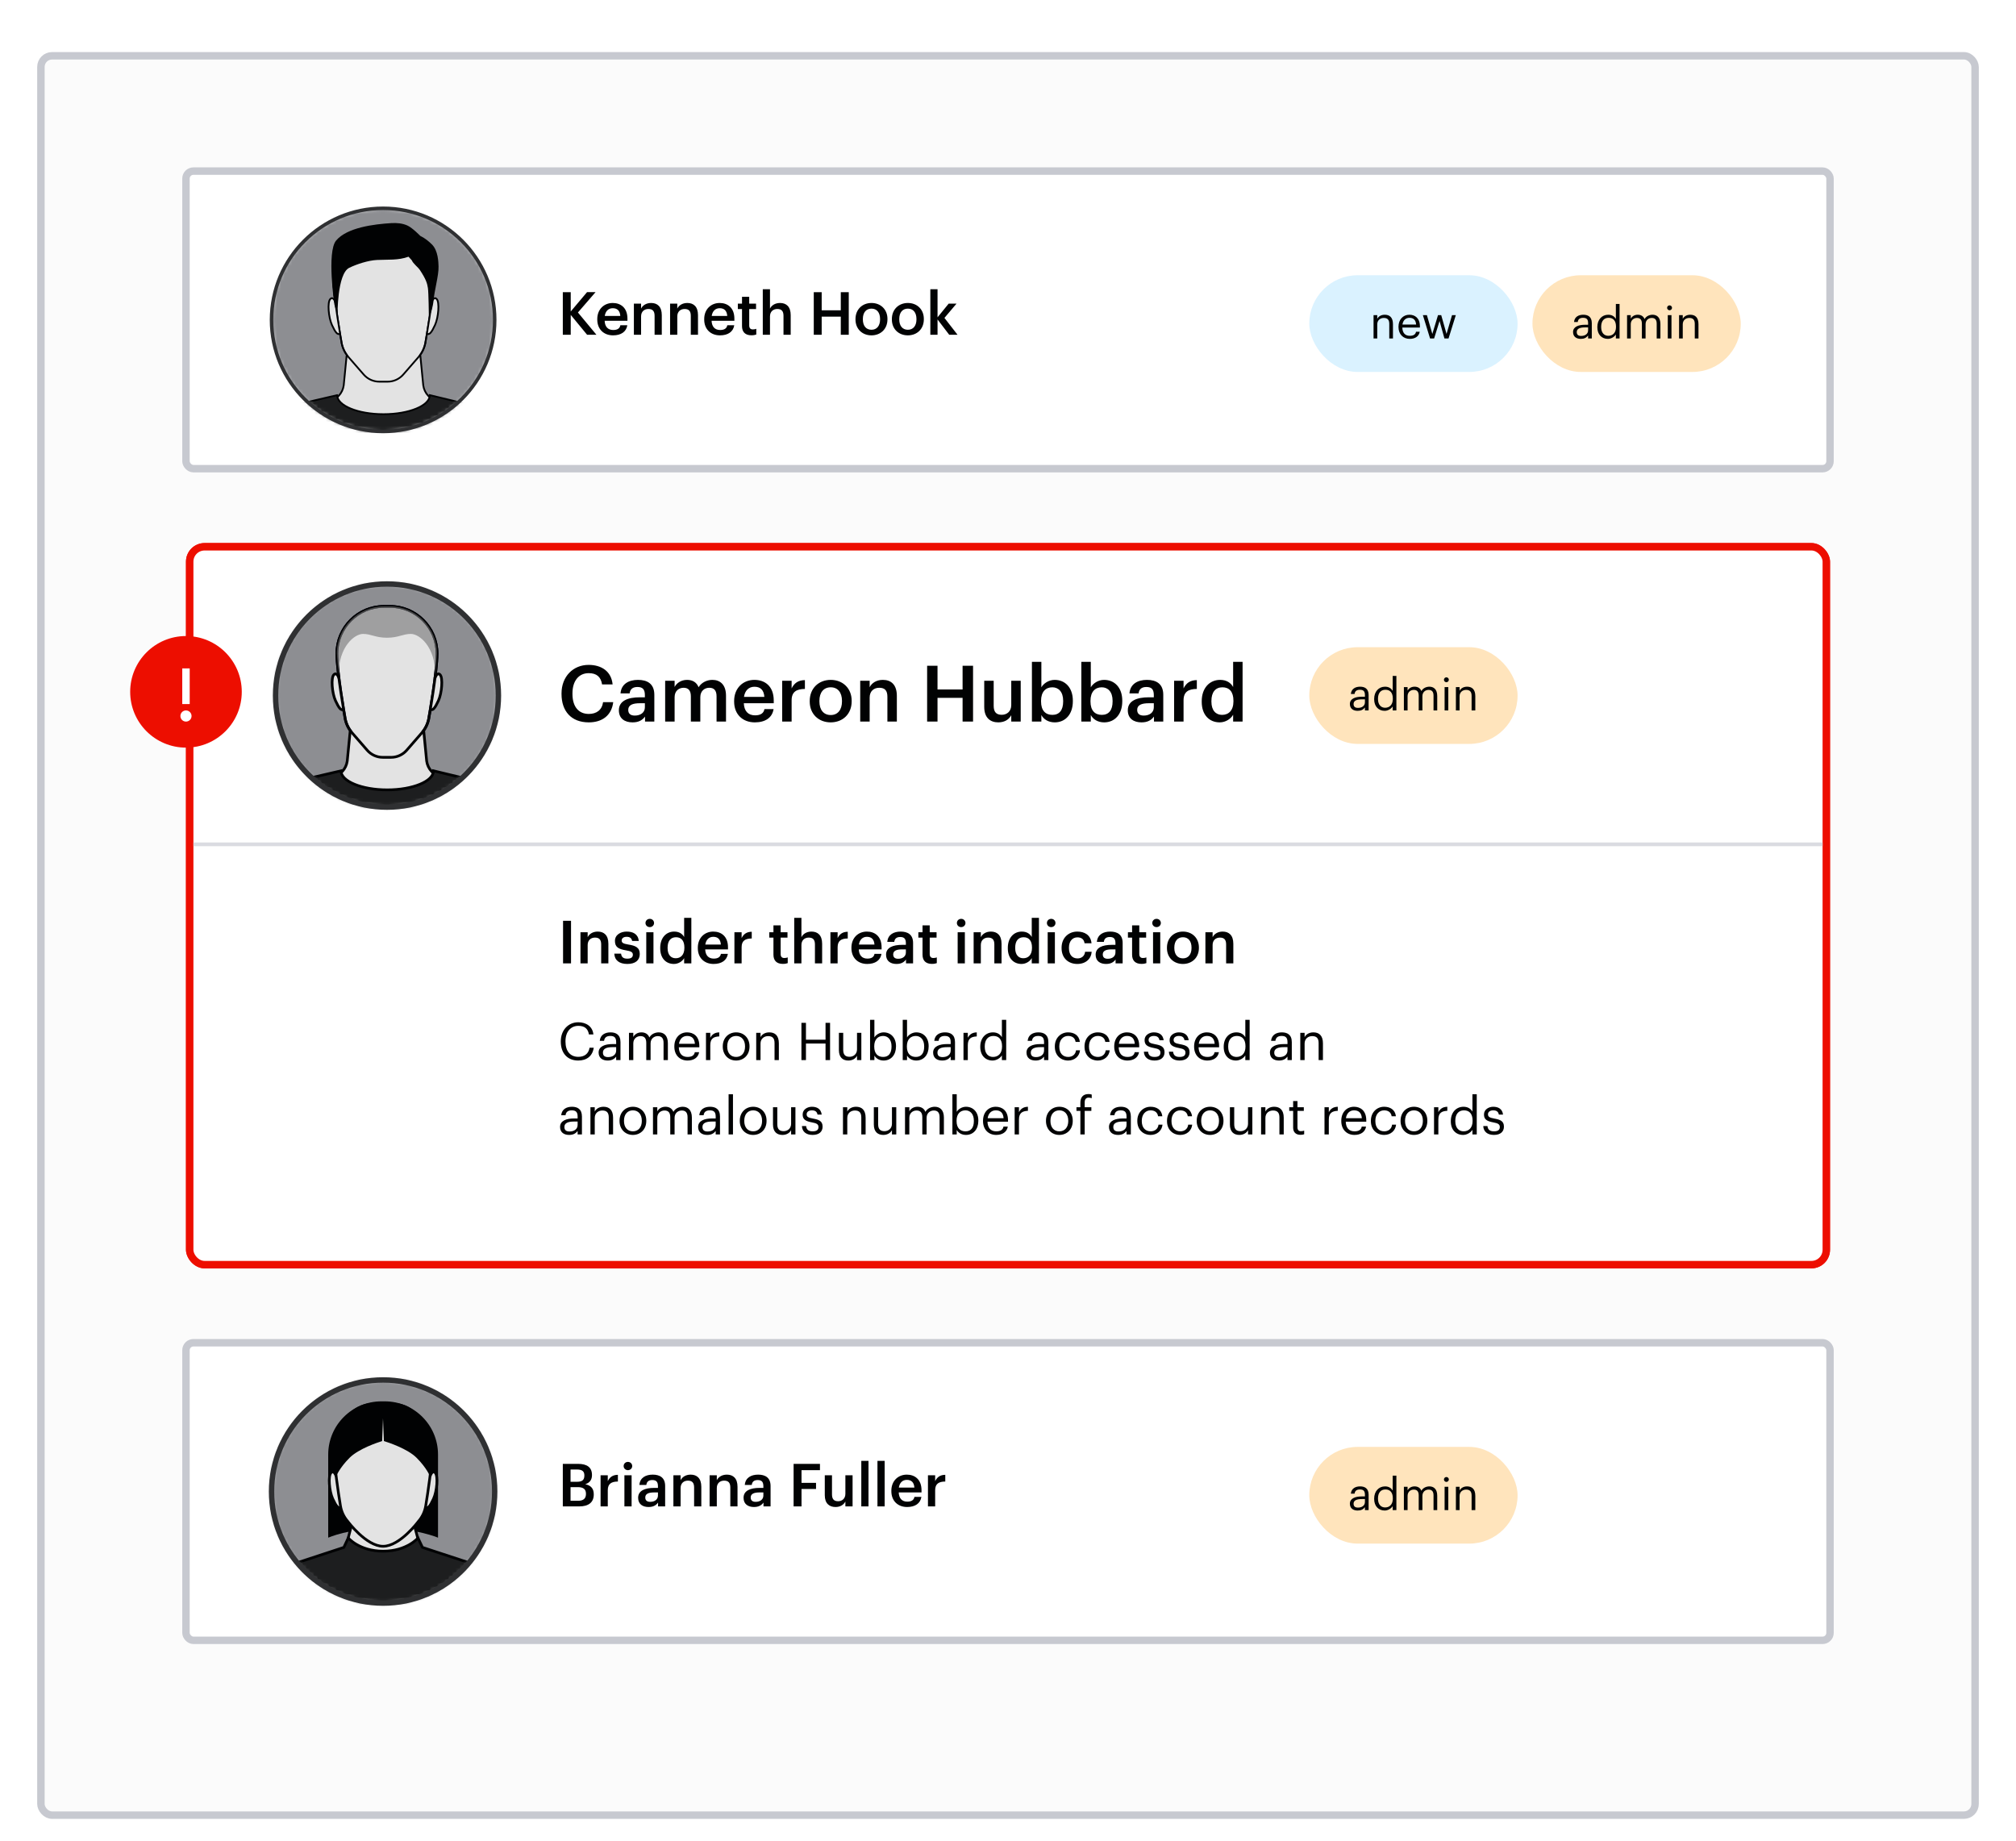 <svg width="542" height="495" viewBox="0 0 542 495" fill="none" xmlns="http://www.w3.org/2000/svg">
<g filter="url(#filter0_dd_6136_1875)">
<rect x="10" y="6" width="522" height="475" rx="4" fill="#FBFBFB"/>
<rect x="11" y="7" width="520" height="473" rx="3" stroke="#C7C9D0" stroke-width="2"/>
</g>
<rect x="50" y="46" width="442" height="80" rx="2" fill="white"/>
<rect x="50" y="46" width="442" height="80" rx="2" stroke="#C7C9D0" stroke-width="2"/>
<rect x="352" y="74" width="56" height="26" rx="13" fill="#DAF2FF"/>
<path d="M369.278 91V84.724H370.274V85.72C370.562 85.132 371.258 84.616 372.29 84.616C373.586 84.616 374.498 85.324 374.498 87.148V91H373.502V87.076C373.502 85.972 373.034 85.48 372.026 85.48C371.102 85.48 370.274 86.068 370.274 87.196V91H369.278ZM379.018 91.108C377.242 91.108 375.982 89.86 375.982 87.928V87.832C375.982 85.936 377.194 84.616 378.922 84.616C380.374 84.616 381.742 85.492 381.742 87.736V88.06H377.014C377.062 89.488 377.746 90.28 379.03 90.28C380.002 90.28 380.566 89.92 380.698 89.188H381.694C381.478 90.448 380.434 91.108 379.018 91.108ZM377.05 87.256H380.722C380.626 85.96 379.954 85.444 378.922 85.444C377.902 85.444 377.218 86.14 377.05 87.256ZM384.471 91L382.539 84.724H383.619L385.083 89.776L386.607 84.724H387.471L388.899 89.776L390.375 84.724H391.395L389.439 91H388.335L387.027 86.296L385.563 91H384.471Z" fill="#010203"/>
<rect x="412" y="74" width="56" height="26" rx="13" fill="#FFBD59" fill-opacity="0.4"/>
<path d="M425.098 90.316C426.154 90.316 426.958 89.776 426.958 88.804V88.024H426.094C424.834 88.024 423.91 88.336 423.91 89.26C423.91 89.908 424.222 90.316 425.098 90.316ZM425.002 91.108C423.838 91.108 422.914 90.544 422.914 89.26C422.914 87.808 424.45 87.316 426.058 87.316H426.958V86.86C426.958 85.864 426.574 85.444 425.614 85.444C424.75 85.444 424.27 85.804 424.174 86.572H423.178C423.31 85.144 424.45 84.616 425.662 84.616C426.862 84.616 427.954 85.108 427.954 86.86V91H426.958V90.208C426.49 90.796 425.926 91.108 425.002 91.108ZM432.383 90.28C433.547 90.28 434.459 89.512 434.459 87.904V87.808C434.459 86.2 433.691 85.444 432.467 85.444C431.219 85.444 430.475 86.32 430.475 87.844V87.94C430.475 89.524 431.327 90.28 432.383 90.28ZM432.275 91.108C430.631 91.108 429.443 89.944 429.443 87.988V87.892C429.443 85.972 430.643 84.616 432.371 84.616C433.415 84.616 434.063 85.12 434.423 85.732V81.724H435.419V91H434.423V89.92C434.063 90.532 433.187 91.108 432.275 91.108ZM437.434 91V84.724H438.43V85.684C438.718 85.096 439.402 84.616 440.302 84.616C441.106 84.616 441.814 84.952 442.138 85.792C442.57 84.976 443.506 84.616 444.286 84.616C445.414 84.616 446.398 85.288 446.398 87.112V91H445.402V87.04C445.402 85.936 444.934 85.48 444.07 85.48C443.254 85.48 442.414 86.032 442.414 87.16V91H441.418V87.04C441.418 85.936 440.95 85.48 440.086 85.48C439.27 85.48 438.43 86.032 438.43 87.16V91H437.434ZM448.86 83.416C448.5 83.416 448.2 83.116 448.2 82.756C448.2 82.396 448.5 82.096 448.86 82.096C449.22 82.096 449.52 82.396 449.52 82.756C449.52 83.116 449.22 83.416 448.86 83.416ZM448.38 91V84.724H449.376V91H448.38ZM451.414 91V84.724H452.41V85.72C452.698 85.132 453.394 84.616 454.426 84.616C455.722 84.616 456.634 85.324 456.634 87.148V91H455.638V87.076C455.638 85.972 455.17 85.48 454.162 85.48C453.238 85.48 452.41 86.068 452.41 87.196V91H451.414Z" fill="#010203"/>
<path d="M151.312 90V78.56H153.44V83.744L157.824 78.544H160.112L155.376 84.016L160.352 90H157.84L153.44 84.656V90H151.312ZM164.816 90.16C162.352 90.16 160.576 88.544 160.576 85.904V85.776C160.576 83.184 162.352 81.456 164.736 81.456C166.816 81.456 168.688 82.688 168.688 85.68V86.24H162.56C162.624 87.824 163.424 88.72 164.864 88.72C166.032 88.72 166.64 88.256 166.784 87.44H168.656C168.384 89.2 166.96 90.16 164.816 90.16ZM162.592 84.944H166.768C166.672 83.504 165.936 82.864 164.736 82.864C163.568 82.864 162.784 83.648 162.592 84.944ZM170.418 90V81.632H172.354V82.96C172.754 82.144 173.682 81.456 175.058 81.456C176.738 81.456 177.922 82.432 177.922 84.736V90H175.986V84.912C175.986 83.648 175.474 83.072 174.322 83.072C173.234 83.072 172.354 83.744 172.354 85.072V90H170.418ZM180.152 90V81.632H182.088V82.96C182.488 82.144 183.416 81.456 184.792 81.456C186.472 81.456 187.656 82.432 187.656 84.736V90H185.72V84.912C185.72 83.648 185.208 83.072 184.056 83.072C182.968 83.072 182.088 83.744 182.088 85.072V90H180.152ZM193.566 90.16C191.102 90.16 189.326 88.544 189.326 85.904V85.776C189.326 83.184 191.102 81.456 193.486 81.456C195.566 81.456 197.438 82.688 197.438 85.68V86.24H191.31C191.374 87.824 192.174 88.72 193.614 88.72C194.782 88.72 195.39 88.256 195.534 87.44H197.406C197.134 89.2 195.71 90.16 193.566 90.16ZM191.342 84.944H195.518C195.422 83.504 194.686 82.864 193.486 82.864C192.318 82.864 191.534 83.648 191.342 84.944ZM202.016 90.144C200.352 90.144 199.488 89.248 199.488 87.664V83.088H198.368V81.632H199.488V79.792H201.424V81.632H203.264V83.088H201.424V87.488C201.424 88.224 201.776 88.56 202.384 88.56C202.768 88.56 203.056 88.512 203.328 88.4V89.936C203.024 90.048 202.608 90.144 202.016 90.144ZM205.074 90V77.76H207.01V82.96C207.41 82.144 208.338 81.456 209.714 81.456C211.394 81.456 212.578 82.432 212.578 84.736V90H210.642V84.912C210.642 83.648 210.13 83.072 208.978 83.072C207.89 83.072 207.01 83.744 207.01 85.072V90H205.074ZM218.781 90V78.56H220.909V83.424H226.045V78.56H228.189V90H226.045V85.136H220.909V90H218.781ZM234.286 90.16C231.822 90.16 229.998 88.448 229.998 85.904V85.776C229.998 83.184 231.838 81.456 234.302 81.456C236.75 81.456 238.59 83.168 238.59 85.728V85.856C238.59 88.464 236.75 90.16 234.286 90.16ZM234.302 88.656C235.742 88.656 236.606 87.584 236.606 85.872V85.76C236.606 84.032 235.742 82.976 234.302 82.976C232.862 82.976 231.982 84.016 231.982 85.744V85.872C231.982 87.584 232.83 88.656 234.302 88.656ZM244.068 90.16C241.604 90.16 239.78 88.448 239.78 85.904V85.776C239.78 83.184 241.62 81.456 244.084 81.456C246.532 81.456 248.372 83.168 248.372 85.728V85.856C248.372 88.464 246.532 90.16 244.068 90.16ZM244.084 88.656C245.524 88.656 246.388 87.584 246.388 85.872V85.76C246.388 84.032 245.524 82.976 244.084 82.976C242.644 82.976 241.764 84.016 241.764 85.744V85.872C241.764 87.584 242.612 88.656 244.084 88.656ZM250.121 90V77.76H252.057V85.312L255.049 81.632H257.161L253.913 85.472L257.433 90H255.193L252.057 85.888V90H250.121Z" fill="#010203"/>
<mask id="mask0_6136_1875" style="mask-type:luminance" maskUnits="userSpaceOnUse" x="72" y="56" width="61" height="60">
<path d="M103 116C119.568 116 133 102.569 133 86C133 69.431 119.568 56 103 56C86.431 56 73 69.431 73 86C73 102.569 86.431 116 103 116Z" fill="white"/>
</mask>
<g mask="url(#mask0_6136_1875)">
<path d="M103 116C119.568 116 132.999 102.569 132.999 86.001C132.999 69.432 119.568 56.001 103 56.001C86.431 56.001 73 69.432 73 86.001C73 102.569 86.431 116 103 116Z" fill="#8D8E92"/>
<path d="M103.099 102.612H101.983C100.373 102.612 98.841 101.914 97.783 100.699L93.683 95.99C92.634 94.785 91.966 93.294 91.766 91.708C91.766 91.708 89.615 79.751 89.615 74.706C89.615 67.702 95.293 62.023 102.298 62.023H103.099H103.901C110.905 62.023 116.584 67.702 116.584 74.706C116.584 79.751 114.433 91.708 114.433 91.708C114.232 93.294 113.565 94.785 112.515 95.99L108.416 100.699C107.358 101.914 105.826 102.612 104.216 102.612H103.099Z" fill="#E3E3E3" stroke="#00001C" stroke-width="0.474" stroke-miterlimit="10"/>
<path d="M112.997 95.522L113.789 103.594C114.078 105.732 115.671 107.461 117.777 107.926L125.814 109.7V120.101H80.414L80.385 109.7L88.422 107.926C90.529 107.461 92.121 105.732 92.411 103.594L93.202 95.522" fill="#E3E3E3"/>
<path d="M112.997 95.522L113.789 103.594C114.078 105.732 115.671 107.461 117.777 107.926L125.814 109.7V120.101H80.414L80.385 109.7L88.422 107.926C90.529 107.461 92.121 105.732 92.411 103.594L93.202 95.522" stroke="#010203" stroke-width="0.474" stroke-miterlimit="10"/>
<path d="M116.008 81.362C116.008 81.362 116.558 79.55 117.393 80.385C118.227 81.22 117.882 85.361 116.946 87.397C116.009 89.433 115.438 90.117 114.746 89.71" fill="#E3E3E3"/>
<path d="M116.008 81.362C116.008 81.362 116.558 79.55 117.393 80.385C118.227 81.22 117.882 85.361 116.946 87.397C116.009 89.433 115.438 90.117 114.746 89.71" stroke="#010203" stroke-width="0.474" stroke-miterlimit="10"/>
<path d="M90.191 81.362C90.191 81.362 89.641 79.55 88.806 80.385C87.971 81.22 88.316 85.361 89.253 87.397C90.189 89.433 90.76 90.117 91.453 89.71" fill="#E3E3E3"/>
<path d="M90.191 81.362C90.191 81.362 89.641 79.55 88.806 80.385C87.971 81.22 88.316 85.361 89.253 87.397C90.189 89.433 90.76 90.117 91.453 89.71" stroke="#010203" stroke-width="0.474" stroke-miterlimit="10"/>
<path d="M103.099 102.612H101.983C100.373 102.612 98.841 101.914 97.783 100.699L93.683 95.99C92.634 94.785 91.966 93.294 91.766 91.708C91.766 91.708 89.615 79.751 89.615 74.706C89.615 67.702 95.293 62.023 102.298 62.023H103.099H103.901C110.905 62.023 116.584 67.702 116.584 74.706C116.584 79.751 114.433 91.708 114.433 91.708C114.232 93.294 113.565 94.785 112.515 95.99L108.416 100.699C107.358 101.914 105.826 102.612 104.216 102.612H103.099Z" stroke="#010203" stroke-width="0.474" stroke-miterlimit="10"/>
<path d="M110.709 69.98C111.073 70.883 112.359 71.793 112.897 72.606C114.524 75.063 114.859 76.194 115.045 77.447C115.23 78.7 115.296 84.8 115.296 84.8C115.833 85.016 116.479 81.715 116.517 81.176C116.729 78.21 117.977 74.093 117.904 71.66C117.869 70.479 117.804 67.398 116.134 65.727C114.463 64.056 113.021 63.445 113.021 63.445C113.021 63.445 110.944 61.305 109.614 60.672C108.249 60.021 106.687 59.894 105.177 59.987C100.585 60.271 93.31 61.145 90.36 64.676C87.812 67.726 89.903 81.879 89.903 81.879L90.743 84.744C90.743 84.744 90.619 73.587 93.904 71.993C95.982 70.986 99.037 70.008 101.343 69.893C104.329 69.744 107.024 70.039 109.833 69.017" fill="#010203"/>
<path d="M90.647 106.233C90.647 109.061 96.222 111.354 103.099 111.354C109.977 111.354 115.552 109.061 115.552 106.233L130.231 109.762C133.12 110.456 135.351 112.752 135.963 115.659L138.349 126.996H67.7L70.172 115.523C70.799 112.611 73.051 110.323 75.952 109.649L90.646 106.233L90.647 106.233Z" fill="#1D1E1F" stroke="#010203" stroke-width="0.474" stroke-miterlimit="10"/>
</g>
<path d="M103 116C119.568 116 133 102.569 133 86C133 69.431 119.568 56 103 56C86.431 56 73 69.431 73 86C73 102.569 86.431 116 103 116Z" stroke="#2F3032" stroke-width="0.946" stroke-miterlimit="10"/>
<g filter="url(#filter1_f_6136_1875)">
<rect x="50" y="146" width="442" height="195" rx="5" fill="#ED0E00"/>
</g>
<rect x="51" y="147" width="440" height="193" rx="4" fill="white" stroke="#ED0E00" stroke-width="2"/>
<rect x="352" y="174" width="56" height="26" rx="13" fill="#FFBD59" fill-opacity="0.4"/>
<path d="M365.098 190.316C366.154 190.316 366.958 189.776 366.958 188.804V188.024H366.094C364.834 188.024 363.91 188.336 363.91 189.26C363.91 189.908 364.222 190.316 365.098 190.316ZM365.002 191.108C363.838 191.108 362.914 190.544 362.914 189.26C362.914 187.808 364.45 187.316 366.058 187.316H366.958V186.86C366.958 185.864 366.574 185.444 365.614 185.444C364.75 185.444 364.27 185.804 364.174 186.572H363.178C363.31 185.144 364.45 184.616 365.662 184.616C366.862 184.616 367.954 185.108 367.954 186.86V191H366.958V190.208C366.49 190.796 365.926 191.108 365.002 191.108ZM372.382 190.28C373.546 190.28 374.458 189.512 374.458 187.904V187.808C374.458 186.2 373.69 185.444 372.466 185.444C371.218 185.444 370.474 186.32 370.474 187.844V187.94C370.474 189.524 371.326 190.28 372.382 190.28ZM372.274 191.108C370.63 191.108 369.442 189.944 369.442 187.988V187.892C369.442 185.972 370.642 184.616 372.37 184.616C373.414 184.616 374.062 185.12 374.422 185.732V181.724H375.418V191H374.422V189.92C374.062 190.532 373.186 191.108 372.274 191.108ZM377.434 191V184.724H378.43V185.684C378.718 185.096 379.402 184.616 380.302 184.616C381.106 184.616 381.814 184.952 382.138 185.792C382.57 184.976 383.506 184.616 384.286 184.616C385.414 184.616 386.398 185.288 386.398 187.112V191H385.402V187.04C385.402 185.936 384.934 185.48 384.07 185.48C383.254 185.48 382.414 186.032 382.414 187.16V191H381.418V187.04C381.418 185.936 380.95 185.48 380.086 185.48C379.27 185.48 378.43 186.032 378.43 187.16V191H377.434ZM388.86 183.416C388.5 183.416 388.2 183.116 388.2 182.756C388.2 182.396 388.5 182.096 388.86 182.096C389.22 182.096 389.52 182.396 389.52 182.756C389.52 183.116 389.22 183.416 388.86 183.416ZM388.38 191V184.724H389.376V191H388.38ZM391.414 191V184.724H392.41V185.72C392.698 185.132 393.394 184.616 394.426 184.616C395.722 184.616 396.634 185.324 396.634 187.148V191H395.638V187.076C395.638 185.972 395.17 185.48 394.162 185.48C393.238 185.48 392.41 186.068 392.41 187.196V191H391.414Z" fill="#010203"/>
<path d="M158.295 194.21C153.591 194.21 150.966 191.207 150.966 186.587V186.419C150.966 181.904 154.074 178.754 158.253 178.754C161.697 178.754 164.364 180.476 164.7 184.004H161.865C161.55 182.009 160.437 180.98 158.274 180.98C155.628 180.98 153.906 183.038 153.906 186.398V186.566C153.906 189.947 155.523 191.942 158.295 191.942C160.374 191.942 161.844 190.892 162.138 188.771H164.868C164.427 192.383 161.865 194.21 158.295 194.21ZM170.666 192.383C172.22 192.383 173.375 191.564 173.375 190.157V189.065H172.073C170.141 189.065 168.902 189.506 168.902 190.85C168.902 191.774 169.406 192.383 170.666 192.383ZM170.057 194.21C168.041 194.21 166.382 193.244 166.382 190.955C166.382 188.393 168.86 187.469 172.01 187.469H173.375V186.902C173.375 185.432 172.871 184.697 171.38 184.697C170.057 184.697 169.406 185.327 169.28 186.419H166.823C167.033 183.857 169.07 182.786 171.527 182.786C173.984 182.786 175.916 183.794 175.916 186.797V194H173.417V192.656C172.703 193.601 171.737 194.21 170.057 194.21ZM178.828 194V183.017H181.369V184.697C181.894 183.668 183.091 182.786 184.708 182.786C186.136 182.786 187.27 183.395 187.816 184.76C188.656 183.395 190.168 182.786 191.533 182.786C193.549 182.786 195.187 184.025 195.187 187.049V194H192.646V187.217C192.646 185.6 191.953 184.907 190.693 184.907C189.433 184.907 188.278 185.747 188.278 187.427V194H185.737V187.217C185.737 185.6 185.023 184.907 183.784 184.907C182.524 184.907 181.369 185.747 181.369 187.427V194H178.828ZM202.936 194.21C199.702 194.21 197.371 192.089 197.371 188.624V188.456C197.371 185.054 199.702 182.786 202.831 182.786C205.561 182.786 208.018 184.403 208.018 188.33V189.065H199.975C200.059 191.144 201.109 192.32 202.999 192.32C204.532 192.32 205.33 191.711 205.519 190.64H207.976C207.619 192.95 205.75 194.21 202.936 194.21ZM200.017 187.364H205.498C205.372 185.474 204.406 184.634 202.831 184.634C201.298 184.634 200.269 185.663 200.017 187.364ZM210.287 194V183.017H212.828V185.075C213.521 183.689 214.55 182.87 216.398 182.849V185.222C214.172 185.243 212.828 185.957 212.828 188.288V194H210.287ZM223.322 194.21C220.088 194.21 217.694 191.963 217.694 188.624V188.456C217.694 185.054 220.109 182.786 223.343 182.786C226.556 182.786 228.971 185.033 228.971 188.393V188.561C228.971 191.984 226.556 194.21 223.322 194.21ZM223.343 192.236C225.233 192.236 226.367 190.829 226.367 188.582V188.435C226.367 186.167 225.233 184.781 223.343 184.781C221.453 184.781 220.298 186.146 220.298 188.414V188.582C220.298 190.829 221.411 192.236 223.343 192.236ZM231.267 194V183.017H233.808V184.76C234.333 183.689 235.551 182.786 237.357 182.786C239.562 182.786 241.116 184.067 241.116 187.091V194H238.575V187.322C238.575 185.663 237.903 184.907 236.391 184.907C234.963 184.907 233.808 185.789 233.808 187.532V194H231.267ZM249.257 194V178.985H252.05V185.369H258.791V178.985H261.605V194H258.791V187.616H252.05V194H249.257ZM268.39 194.21C266.227 194.21 264.61 192.971 264.61 190.052V183.017H267.151V189.758C267.151 191.417 267.844 192.173 269.314 192.173C270.679 192.173 271.876 191.291 271.876 189.548V183.017H274.417V194H271.876V192.278C271.33 193.349 270.175 194.21 268.39 194.21ZM283.562 194.21C281.819 194.21 280.559 193.349 279.971 192.236V194H277.43V177.935H279.971V184.781C280.58 183.731 281.945 182.786 283.562 182.786C286.313 182.786 288.434 184.823 288.434 188.372V188.54C288.434 192.068 286.397 194.21 283.562 194.21ZM282.932 192.194C284.801 192.194 285.83 190.934 285.83 188.582V188.414C285.83 185.978 284.57 184.781 282.911 184.781C281.147 184.781 279.887 185.978 279.887 188.414V188.582C279.887 191.039 281.084 192.194 282.932 192.194ZM296.851 194.21C295.108 194.21 293.848 193.349 293.26 192.236V194H290.719V177.935H293.26V184.781C293.869 183.731 295.234 182.786 296.851 182.786C299.602 182.786 301.723 184.823 301.723 188.372V188.54C301.723 192.068 299.686 194.21 296.851 194.21ZM296.221 192.194C298.09 192.194 299.119 190.934 299.119 188.582V188.414C299.119 185.978 297.859 184.781 296.2 184.781C294.436 184.781 293.176 185.978 293.176 188.414V188.582C293.176 191.039 294.373 192.194 296.221 192.194ZM307.494 192.383C309.048 192.383 310.203 191.564 310.203 190.157V189.065H308.901C306.969 189.065 305.73 189.506 305.73 190.85C305.73 191.774 306.234 192.383 307.494 192.383ZM306.885 194.21C304.869 194.21 303.21 193.244 303.21 190.955C303.21 188.393 305.688 187.469 308.838 187.469H310.203V186.902C310.203 185.432 309.699 184.697 308.208 184.697C306.885 184.697 306.234 185.327 306.108 186.419H303.651C303.861 183.857 305.898 182.786 308.355 182.786C310.812 182.786 312.744 183.794 312.744 186.797V194H310.245V192.656C309.531 193.601 308.565 194.21 306.885 194.21ZM315.657 194V183.017H318.198V185.075C318.891 183.689 319.92 182.87 321.768 182.849V185.222C319.542 185.243 318.198 185.957 318.198 188.288V194H315.657ZM328.544 192.194C330.308 192.194 331.61 191.018 331.61 188.561V188.393C331.61 185.978 330.497 184.781 328.649 184.781C326.78 184.781 325.688 186.083 325.688 188.456V188.624C325.688 191.039 326.906 192.194 328.544 192.194ZM327.914 194.21C325.163 194.21 323.084 192.257 323.084 188.687V188.519C323.084 185.012 325.163 182.786 328.019 182.786C329.804 182.786 330.917 183.605 331.526 184.697V177.935H334.067V194H331.526V192.152C330.938 193.244 329.531 194.21 327.914 194.21Z" fill="#010203"/>
<mask id="mask1_6136_1875" style="mask-type:luminance" maskUnits="userSpaceOnUse" x="74" y="157" width="60" height="60">
<path d="M103.96 217C120.507 217 133.92 203.569 133.92 187C133.92 170.431 120.507 157 103.96 157C87.414 157 74 170.431 74 187C74 203.569 87.414 217 103.96 217Z" fill="white"/>
</mask>
<g mask="url(#mask1_6136_1875)">
<path d="M103.96 219.926C123.38 219.926 139.124 204.162 139.124 184.716C139.124 165.27 123.38 149.506 103.96 149.506C84.54 149.506 68.797 165.27 68.797 184.716C68.797 204.162 84.54 219.926 103.96 219.926Z" fill="#8D8E92"/>
<path d="M104.032 203.611H102.918C101.309 203.611 99.779 202.914 98.723 201.699L94.629 196.99C93.581 195.785 92.914 194.294 92.714 192.708C92.714 192.708 90.566 180.751 90.566 175.706C90.566 168.701 96.237 163.023 103.232 163.023H104.032H104.833C111.828 163.023 117.499 168.701 117.499 175.706C117.499 180.751 115.351 192.708 115.351 192.708C115.151 194.294 114.484 195.785 113.436 196.99L109.342 201.699C108.285 202.914 106.756 203.611 105.147 203.611H104.032Z" fill="#E3E3E3" stroke="#00001C" stroke-width="0.726" stroke-miterlimit="10"/>
<path d="M116.924 182.362C116.924 182.362 117.473 180.55 118.307 181.385C119.14 182.22 118.796 186.361 117.86 188.396C116.925 190.432 116.355 191.117 115.663 190.71" fill="#E3E3E3"/>
<path d="M116.924 182.362C116.924 182.362 117.473 180.55 118.307 181.385C119.14 182.22 118.796 186.361 117.86 188.396C116.925 190.432 116.355 191.117 115.663 190.71" stroke="#010203" stroke-width="0.726" stroke-miterlimit="10"/>
<path d="M113.917 196.522L114.707 204.594C114.997 206.732 116.587 208.461 118.691 208.926L126.717 210.7V221.101H81.377L81.348 210.7L89.375 208.926C91.478 208.461 93.069 206.732 93.358 204.594L94.148 196.522" fill="#E3E3E3"/>
<path d="M113.917 196.522L114.707 204.594C114.997 206.732 116.587 208.461 118.691 208.926L126.717 210.7V221.101H81.377L81.348 210.7L89.375 208.926C91.478 208.461 93.069 206.732 93.358 204.594L94.148 196.522" stroke="#010203" stroke-width="0.726" stroke-miterlimit="10"/>
<path d="M91.141 182.362C91.141 182.362 90.592 180.55 89.758 181.385C88.924 182.22 89.269 186.361 90.204 188.396C91.14 190.432 91.71 191.117 92.401 190.71" fill="#E3E3E3"/>
<path d="M91.141 182.362C91.141 182.362 90.592 180.55 89.758 181.385C88.924 182.22 89.269 186.361 90.204 188.396C91.14 190.432 91.71 191.117 92.401 190.71" stroke="#010203" stroke-width="0.726" stroke-miterlimit="10"/>
<path d="M104.032 203.611H102.918C101.309 203.611 99.779 202.914 98.723 201.699L94.629 196.99C93.581 195.785 92.914 194.294 92.714 192.708C92.714 192.708 90.566 180.751 90.566 175.706C90.566 168.701 96.237 163.023 103.232 163.023H104.032H104.833C111.828 163.023 117.499 168.701 117.499 175.706C117.499 180.751 115.351 192.708 115.351 192.708C115.151 194.294 114.484 195.785 113.436 196.99L109.342 201.699C108.285 202.914 106.756 203.611 105.147 203.611H104.032Z" stroke="#010203" stroke-width="0.726" stroke-miterlimit="10"/>
<path opacity="0.6" d="M104.032 171.455C100.954 171.455 99.775 170.428 97.586 170.428C95.397 170.428 91.019 173.716 91.019 181.524L90.559 175.707C90.559 168.702 96.229 163.024 103.224 163.024H104.025H104.825C111.821 163.024 117.491 168.702 117.491 175.707L117.045 181.524C117.045 173.716 112.668 170.428 110.479 170.428C108.29 170.428 107.11 171.455 104.032 171.455Z" fill="#727273"/>
<path d="M91.671 207.233C91.671 210.061 97.239 212.354 104.107 212.354C110.976 212.354 116.544 210.061 116.544 207.233L131.203 210.762C134.088 211.456 136.316 213.752 136.927 216.659L139.31 227.996H68.755L71.224 216.523C71.85 213.611 74.099 211.323 76.997 210.649L91.671 207.233V207.233Z" fill="#1D1E1F" stroke="#010203" stroke-width="0.726" stroke-miterlimit="10"/>
</g>
<path d="M104.04 217C120.586 217 134 203.569 134 187C134 170.431 120.586 157 104.04 157C87.493 157 74.08 170.431 74.08 187C74.08 203.569 87.493 217 104.04 217Z" stroke="#2F3032" stroke-width="1.451" stroke-miterlimit="10"/>
<path d="M151.376 259V247.56H153.52V259H151.376ZM156.058 259V250.632H157.994V251.96C158.394 251.144 159.322 250.456 160.698 250.456C162.378 250.456 163.562 251.432 163.562 253.736V259H161.626V253.912C161.626 252.648 161.114 252.072 159.962 252.072C158.874 252.072 157.994 252.744 157.994 254.072V259H156.058ZM168.657 259.16C166.497 259.16 165.233 258.168 165.153 256.392H166.977C167.073 257.24 167.505 257.736 168.641 257.736C169.681 257.736 170.145 257.368 170.145 256.664C170.145 255.976 169.585 255.72 168.353 255.512C166.145 255.16 165.329 254.536 165.329 252.968C165.329 251.288 166.897 250.456 168.465 250.456C170.177 250.456 171.537 251.096 171.745 252.984H169.953C169.793 252.216 169.361 251.864 168.465 251.864C167.633 251.864 167.137 252.264 167.137 252.856C167.137 253.464 167.537 253.704 168.865 253.928C170.833 254.232 172.001 254.712 172.001 256.488C172.001 258.184 170.801 259.16 168.657 259.16ZM174.691 249.256C174.051 249.256 173.539 248.776 173.539 248.152C173.539 247.512 174.051 247.032 174.691 247.032C175.331 247.032 175.843 247.512 175.843 248.152C175.843 248.776 175.331 249.256 174.691 249.256ZM173.747 259V250.632H175.683V259H173.747ZM181.659 257.624C183.003 257.624 183.995 256.728 183.995 254.856V254.728C183.995 252.888 183.147 251.976 181.739 251.976C180.315 251.976 179.483 252.968 179.483 254.776V254.904C179.483 256.744 180.411 257.624 181.659 257.624ZM181.179 259.16C179.083 259.16 177.499 257.672 177.499 254.952V254.824C177.499 252.152 179.083 250.456 181.259 250.456C182.619 250.456 183.467 251.08 183.931 251.912V246.76H185.867V259H183.931V257.592C183.483 258.424 182.411 259.16 181.179 259.16ZM191.848 259.16C189.384 259.16 187.608 257.544 187.608 254.904V254.776C187.608 252.184 189.384 250.456 191.768 250.456C193.848 250.456 195.72 251.688 195.72 254.68V255.24H189.592C189.656 256.824 190.456 257.72 191.896 257.72C193.064 257.72 193.672 257.256 193.816 256.44H195.688C195.416 258.2 193.992 259.16 191.848 259.16ZM189.624 253.944H193.8C193.704 252.504 192.968 251.864 191.768 251.864C190.6 251.864 189.816 252.648 189.624 253.944ZM197.449 259V250.632H199.385V252.2C199.913 251.144 200.697 250.52 202.105 250.504V252.312C200.409 252.328 199.385 252.872 199.385 254.648V259H197.449ZM210.469 259.144C208.805 259.144 207.941 258.248 207.941 256.664V252.088H206.821V250.632H207.941V248.792H209.877V250.632H211.717V252.088H209.877V256.488C209.877 257.224 210.229 257.56 210.837 257.56C211.221 257.56 211.509 257.512 211.781 257.4V258.936C211.477 259.048 211.061 259.144 210.469 259.144ZM213.527 259V246.76H215.463V251.96C215.863 251.144 216.791 250.456 218.167 250.456C219.847 250.456 221.031 251.432 221.031 253.736V259H219.095V253.912C219.095 252.648 218.583 252.072 217.431 252.072C216.343 252.072 215.463 252.744 215.463 254.072V259H213.527ZM223.261 259V250.632H225.197V252.2C225.725 251.144 226.509 250.52 227.917 250.504V252.312C226.221 252.328 225.197 252.872 225.197 254.648V259H223.261ZM233.145 259.16C230.681 259.16 228.905 257.544 228.905 254.904V254.776C228.905 252.184 230.681 250.456 233.065 250.456C235.145 250.456 237.017 251.688 237.017 254.68V255.24H230.889C230.953 256.824 231.753 257.72 233.193 257.72C234.361 257.72 234.969 257.256 235.113 256.44H236.985C236.713 258.2 235.289 259.16 233.145 259.16ZM230.921 253.944H235.097C235.001 252.504 234.265 251.864 233.065 251.864C231.897 251.864 231.113 252.648 230.921 253.944ZM241.48 257.768C242.664 257.768 243.544 257.144 243.544 256.072V255.24H242.552C241.08 255.24 240.136 255.576 240.136 256.6C240.136 257.304 240.52 257.768 241.48 257.768ZM241.016 259.16C239.48 259.16 238.216 258.424 238.216 256.68C238.216 254.728 240.104 254.024 242.504 254.024H243.544V253.592C243.544 252.472 243.16 251.912 242.024 251.912C241.016 251.912 240.52 252.392 240.424 253.224H238.552C238.712 251.272 240.264 250.456 242.136 250.456C244.008 250.456 245.48 251.224 245.48 253.512V259H243.576V257.976C243.032 258.696 242.296 259.16 241.016 259.16ZM250.547 259.144C248.883 259.144 248.019 258.248 248.019 256.664V252.088H246.899V250.632H248.019V248.792H249.955V250.632H251.795V252.088H249.955V256.488C249.955 257.224 250.307 257.56 250.915 257.56C251.299 257.56 251.587 257.512 251.859 257.4V258.936C251.555 259.048 251.139 259.144 250.547 259.144ZM258.41 249.256C257.77 249.256 257.258 248.776 257.258 248.152C257.258 247.512 257.77 247.032 258.41 247.032C259.05 247.032 259.562 247.512 259.562 248.152C259.562 248.776 259.05 249.256 258.41 249.256ZM257.466 259V250.632H259.402V259H257.466ZM261.761 259V250.632H263.697V251.96C264.097 251.144 265.025 250.456 266.401 250.456C268.081 250.456 269.265 251.432 269.265 253.736V259H267.329V253.912C267.329 252.648 266.817 252.072 265.665 252.072C264.577 252.072 263.697 252.744 263.697 254.072V259H261.761ZM275.112 257.624C276.456 257.624 277.448 256.728 277.448 254.856V254.728C277.448 252.888 276.6 251.976 275.192 251.976C273.768 251.976 272.936 252.968 272.936 254.776V254.904C272.936 256.744 273.864 257.624 275.112 257.624ZM274.632 259.16C272.536 259.16 270.952 257.672 270.952 254.952V254.824C270.952 252.152 272.536 250.456 274.712 250.456C276.072 250.456 276.92 251.08 277.384 251.912V246.76H279.32V259H277.384V257.592C276.936 258.424 275.864 259.16 274.632 259.16ZM282.613 249.256C281.973 249.256 281.461 248.776 281.461 248.152C281.461 247.512 281.973 247.032 282.613 247.032C283.253 247.032 283.765 247.512 283.765 248.152C283.765 248.776 283.253 249.256 282.613 249.256ZM281.669 259V250.632H283.605V259H281.669ZM289.629 259.16C287.229 259.16 285.405 257.592 285.405 254.92V254.792C285.405 252.136 287.293 250.456 289.629 250.456C291.485 250.456 293.229 251.288 293.453 253.592H291.581C291.421 252.472 290.685 252.008 289.661 252.008C288.333 252.008 287.389 253.032 287.389 254.76V254.888C287.389 256.712 288.285 257.672 289.709 257.672C290.733 257.672 291.613 257.064 291.725 255.88H293.501C293.357 257.8 291.901 259.16 289.629 259.16ZM297.824 257.768C299.008 257.768 299.888 257.144 299.888 256.072V255.24H298.896C297.424 255.24 296.48 255.576 296.48 256.6C296.48 257.304 296.864 257.768 297.824 257.768ZM297.36 259.16C295.824 259.16 294.56 258.424 294.56 256.68C294.56 254.728 296.448 254.024 298.848 254.024H299.888V253.592C299.888 252.472 299.504 251.912 298.368 251.912C297.36 251.912 296.864 252.392 296.768 253.224H294.896C295.056 251.272 296.608 250.456 298.48 250.456C300.352 250.456 301.824 251.224 301.824 253.512V259H299.92V257.976C299.376 258.696 298.64 259.16 297.36 259.16ZM306.891 259.144C305.227 259.144 304.363 258.248 304.363 256.664V252.088H303.243V250.632H304.363V248.792H306.299V250.632H308.139V252.088H306.299V256.488C306.299 257.224 306.651 257.56 307.259 257.56C307.643 257.56 307.931 257.512 308.203 257.4V258.936C307.899 259.048 307.483 259.144 306.891 259.144ZM310.941 249.256C310.301 249.256 309.789 248.776 309.789 248.152C309.789 247.512 310.301 247.032 310.941 247.032C311.581 247.032 312.093 247.512 312.093 248.152C312.093 248.776 311.581 249.256 310.941 249.256ZM309.997 259V250.632H311.933V259H309.997ZM318.021 259.16C315.557 259.16 313.733 257.448 313.733 254.904V254.776C313.733 252.184 315.573 250.456 318.037 250.456C320.485 250.456 322.325 252.168 322.325 254.728V254.856C322.325 257.464 320.485 259.16 318.021 259.16ZM318.037 257.656C319.477 257.656 320.341 256.584 320.341 254.872V254.76C320.341 253.032 319.477 251.976 318.037 251.976C316.597 251.976 315.717 253.016 315.717 254.744V254.872C315.717 256.584 316.565 257.656 318.037 257.656ZM324.074 259V250.632H326.01V251.96C326.41 251.144 327.338 250.456 328.714 250.456C330.394 250.456 331.578 251.432 331.578 253.736V259H329.642V253.912C329.642 252.648 329.13 252.072 327.978 252.072C326.89 252.072 326.01 252.744 326.01 254.072V259H324.074Z" fill="#010203"/>
<path d="M155.446 285.126C152.548 285.126 150.77 283.138 150.77 280.058V279.946C150.77 276.978 152.758 274.836 155.474 274.836C157.56 274.836 159.324 275.942 159.534 278.112H158.33C158.078 276.586 157.196 275.802 155.488 275.802C153.416 275.802 152.03 277.412 152.03 279.932V280.044C152.03 282.592 153.318 284.132 155.474 284.132C157.112 284.132 158.246 283.306 158.498 281.682H159.632C159.282 283.992 157.686 285.126 155.446 285.126ZM163.485 284.202C164.717 284.202 165.655 283.572 165.655 282.438V281.528H164.647C163.177 281.528 162.099 281.892 162.099 282.97C162.099 283.726 162.463 284.202 163.485 284.202ZM163.373 285.126C162.015 285.126 160.937 284.468 160.937 282.97C160.937 281.276 162.729 280.702 164.605 280.702H165.655V280.17C165.655 279.008 165.207 278.518 164.087 278.518C163.079 278.518 162.519 278.938 162.407 279.834H161.245C161.399 278.168 162.729 277.552 164.143 277.552C165.543 277.552 166.817 278.126 166.817 280.17V285H165.655V284.076C165.109 284.762 164.451 285.126 163.373 285.126ZM169.1 285V277.678H170.262V278.798C170.598 278.112 171.396 277.552 172.446 277.552C173.384 277.552 174.21 277.944 174.588 278.924C175.092 277.972 176.184 277.552 177.094 277.552C178.41 277.552 179.558 278.336 179.558 280.464V285H178.396V280.38C178.396 279.092 177.85 278.56 176.842 278.56C175.89 278.56 174.91 279.204 174.91 280.52V285H173.748V280.38C173.748 279.092 173.202 278.56 172.194 278.56C171.242 278.56 170.262 279.204 170.262 280.52V285H169.1ZM184.838 285.126C182.766 285.126 181.296 283.67 181.296 281.416V281.304C181.296 279.092 182.71 277.552 184.726 277.552C186.42 277.552 188.016 278.574 188.016 281.192V281.57H182.5C182.556 283.236 183.354 284.16 184.852 284.16C185.986 284.16 186.644 283.74 186.798 282.886H187.96C187.708 284.356 186.49 285.126 184.838 285.126ZM182.542 280.632H186.826C186.714 279.12 185.93 278.518 184.726 278.518C183.536 278.518 182.738 279.33 182.542 280.632ZM189.799 285V277.678H190.961V278.994C191.423 278.168 192.053 277.594 193.369 277.552V278.644C191.899 278.714 190.961 279.176 190.961 280.982V285H189.799ZM197.896 285.126C195.81 285.126 194.312 283.544 194.312 281.402V281.29C194.312 279.092 195.838 277.552 197.91 277.552C199.982 277.552 201.508 279.078 201.508 281.276V281.388C201.508 283.6 199.982 285.126 197.896 285.126ZM197.91 284.16C199.38 284.16 200.304 283.054 200.304 281.402V281.304C200.304 279.61 199.366 278.518 197.91 278.518C196.44 278.518 195.516 279.61 195.516 281.29V281.402C195.516 283.068 196.426 284.16 197.91 284.16ZM203.307 285V277.678H204.469V278.84C204.805 278.154 205.617 277.552 206.821 277.552C208.333 277.552 209.397 278.378 209.397 280.506V285H208.235V280.422C208.235 279.134 207.689 278.56 206.513 278.56C205.435 278.56 204.469 279.246 204.469 280.562V285H203.307ZM215.463 285V274.99H216.681V279.526H221.945V274.99H223.163V285H221.945V280.548H216.681V285H215.463ZM228.084 285.126C226.628 285.126 225.536 284.328 225.536 282.312V277.678H226.698V282.256C226.698 283.544 227.244 284.118 228.392 284.118C229.428 284.118 230.408 283.432 230.408 282.116V277.678H231.57V285H230.408V283.838C230.072 284.524 229.26 285.126 228.084 285.126ZM237.558 285.126C236.368 285.126 235.5 284.524 235.08 283.796V285H233.918V274.178H235.08V278.91C235.5 278.196 236.494 277.552 237.558 277.552C239.476 277.552 240.89 278.952 240.89 281.234V281.346C240.89 283.586 239.574 285.126 237.558 285.126ZM237.446 284.16C238.902 284.16 239.686 283.18 239.686 281.402V281.29C239.686 279.442 238.664 278.518 237.432 278.518C236.074 278.518 235.038 279.414 235.038 281.29V281.402C235.038 283.278 236.018 284.16 237.446 284.16ZM246.336 285.126C245.146 285.126 244.278 284.524 243.858 283.796V285H242.696V274.178H243.858V278.91C244.278 278.196 245.272 277.552 246.336 277.552C248.254 277.552 249.668 278.952 249.668 281.234V281.346C249.668 283.586 248.352 285.126 246.336 285.126ZM246.224 284.16C247.68 284.16 248.464 283.18 248.464 281.402V281.29C248.464 279.442 247.442 278.518 246.21 278.518C244.852 278.518 243.816 279.414 243.816 281.29V281.402C243.816 283.278 244.796 284.16 246.224 284.16ZM253.419 284.202C254.651 284.202 255.589 283.572 255.589 282.438V281.528H254.581C253.111 281.528 252.033 281.892 252.033 282.97C252.033 283.726 252.397 284.202 253.419 284.202ZM253.307 285.126C251.949 285.126 250.871 284.468 250.871 282.97C250.871 281.276 252.663 280.702 254.539 280.702H255.589V280.17C255.589 279.008 255.141 278.518 254.021 278.518C253.013 278.518 252.453 278.938 252.341 279.834H251.179C251.333 278.168 252.663 277.552 254.077 277.552C255.477 277.552 256.751 278.126 256.751 280.17V285H255.589V284.076C255.043 284.762 254.385 285.126 253.307 285.126ZM259.033 285V277.678H260.195V278.994C260.657 278.168 261.287 277.594 262.603 277.552V278.644C261.133 278.714 260.195 279.176 260.195 280.982V285H259.033ZM266.976 284.16C268.334 284.16 269.398 283.264 269.398 281.388V281.276C269.398 279.4 268.502 278.518 267.074 278.518C265.618 278.518 264.75 279.54 264.75 281.318V281.43C264.75 283.278 265.744 284.16 266.976 284.16ZM266.85 285.126C264.932 285.126 263.546 283.768 263.546 281.486V281.374C263.546 279.134 264.946 277.552 266.962 277.552C268.18 277.552 268.936 278.14 269.356 278.854V274.178H270.518V285H269.356V283.74C268.936 284.454 267.914 285.126 266.85 285.126ZM278.52 284.202C279.752 284.202 280.69 283.572 280.69 282.438V281.528H279.682C278.212 281.528 277.134 281.892 277.134 282.97C277.134 283.726 277.498 284.202 278.52 284.202ZM278.408 285.126C277.05 285.126 275.972 284.468 275.972 282.97C275.972 281.276 277.764 280.702 279.64 280.702H280.69V280.17C280.69 279.008 280.242 278.518 279.122 278.518C278.114 278.518 277.554 278.938 277.442 279.834H276.28C276.434 278.168 277.764 277.552 279.178 277.552C280.578 277.552 281.852 278.126 281.852 280.17V285H280.69V284.076C280.144 284.762 279.486 285.126 278.408 285.126ZM287.173 285.126C285.129 285.126 283.589 283.684 283.589 281.416V281.304C283.589 279.064 285.185 277.552 287.145 277.552C288.671 277.552 290.099 278.252 290.323 280.114H289.175C288.993 278.952 288.153 278.518 287.145 278.518C285.815 278.518 284.793 279.582 284.793 281.304V281.416C284.793 283.208 285.773 284.16 287.187 284.16C288.223 284.16 289.161 283.558 289.287 282.368H290.365C290.211 283.95 288.937 285.126 287.173 285.126ZM295.157 285.126C293.113 285.126 291.573 283.684 291.573 281.416V281.304C291.573 279.064 293.169 277.552 295.129 277.552C296.655 277.552 298.083 278.252 298.307 280.114H297.159C296.977 278.952 296.137 278.518 295.129 278.518C293.799 278.518 292.777 279.582 292.777 281.304V281.416C292.777 283.208 293.757 284.16 295.171 284.16C296.207 284.16 297.145 283.558 297.271 282.368H298.349C298.195 283.95 296.921 285.126 295.157 285.126ZM303.1 285.126C301.028 285.126 299.558 283.67 299.558 281.416V281.304C299.558 279.092 300.972 277.552 302.988 277.552C304.682 277.552 306.278 278.574 306.278 281.192V281.57H300.762C300.818 283.236 301.616 284.16 303.114 284.16C304.248 284.16 304.906 283.74 305.06 282.886H306.222C305.97 284.356 304.752 285.126 303.1 285.126ZM300.804 280.632H305.088C304.976 279.12 304.192 278.518 302.988 278.518C301.798 278.518 301 279.33 300.804 280.632ZM310.397 285.126C308.647 285.126 307.597 284.244 307.527 282.746H308.661C308.745 283.614 309.207 284.16 310.383 284.16C311.489 284.16 311.979 283.782 311.979 282.998C311.979 282.228 311.405 281.976 310.271 281.766C308.367 281.416 307.723 280.884 307.723 279.61C307.723 278.252 309.053 277.552 310.201 277.552C311.517 277.552 312.651 278.084 312.847 279.666H311.727C311.559 278.868 311.111 278.518 310.187 278.518C309.347 278.518 308.801 278.938 308.801 279.568C308.801 280.226 309.165 280.492 310.509 280.73C312.021 281.01 313.085 281.346 313.085 282.9C313.085 284.23 312.175 285.126 310.397 285.126ZM317.124 285.126C315.374 285.126 314.324 284.244 314.254 282.746H315.388C315.472 283.614 315.934 284.16 317.11 284.16C318.216 284.16 318.706 283.782 318.706 282.998C318.706 282.228 318.132 281.976 316.998 281.766C315.094 281.416 314.45 280.884 314.45 279.61C314.45 278.252 315.78 277.552 316.928 277.552C318.244 277.552 319.378 278.084 319.574 279.666H318.454C318.286 278.868 317.838 278.518 316.914 278.518C316.074 278.518 315.528 278.938 315.528 279.568C315.528 280.226 315.892 280.492 317.236 280.73C318.748 281.01 319.812 281.346 319.812 282.9C319.812 284.23 318.902 285.126 317.124 285.126ZM324.578 285.126C322.506 285.126 321.036 283.67 321.036 281.416V281.304C321.036 279.092 322.45 277.552 324.466 277.552C326.16 277.552 327.756 278.574 327.756 281.192V281.57H322.24C322.296 283.236 323.094 284.16 324.592 284.16C325.726 284.16 326.384 283.74 326.538 282.886H327.7C327.448 284.356 326.23 285.126 324.578 285.126ZM322.282 280.632H326.566C326.454 279.12 325.67 278.518 324.466 278.518C323.276 278.518 322.478 279.33 322.282 280.632ZM332.423 284.16C333.781 284.16 334.845 283.264 334.845 281.388V281.276C334.845 279.4 333.949 278.518 332.521 278.518C331.065 278.518 330.197 279.54 330.197 281.318V281.43C330.197 283.278 331.191 284.16 332.423 284.16ZM332.297 285.126C330.379 285.126 328.993 283.768 328.993 281.486V281.374C328.993 279.134 330.393 277.552 332.409 277.552C333.627 277.552 334.383 278.14 334.803 278.854V274.178H335.965V285H334.803V283.74C334.383 284.454 333.361 285.126 332.297 285.126ZM343.968 284.202C345.2 284.202 346.138 283.572 346.138 282.438V281.528H345.13C343.66 281.528 342.582 281.892 342.582 282.97C342.582 283.726 342.946 284.202 343.968 284.202ZM343.856 285.126C342.498 285.126 341.42 284.468 341.42 282.97C341.42 281.276 343.212 280.702 345.088 280.702H346.138V280.17C346.138 279.008 345.69 278.518 344.57 278.518C343.562 278.518 343.002 278.938 342.89 279.834H341.728C341.882 278.168 343.212 277.552 344.626 277.552C346.026 277.552 347.3 278.126 347.3 280.17V285H346.138V284.076C345.592 284.762 344.934 285.126 343.856 285.126ZM349.582 285V277.678H350.744V278.84C351.08 278.154 351.892 277.552 353.096 277.552C354.608 277.552 355.672 278.378 355.672 280.506V285H354.51V280.422C354.51 279.134 353.964 278.56 352.788 278.56C351.71 278.56 350.744 279.246 350.744 280.562V285H349.582ZM153.122 304.202C154.354 304.202 155.292 303.572 155.292 302.438V301.528H154.284C152.814 301.528 151.736 301.892 151.736 302.97C151.736 303.726 152.1 304.202 153.122 304.202ZM153.01 305.126C151.652 305.126 150.574 304.468 150.574 302.97C150.574 301.276 152.366 300.702 154.242 300.702H155.292V300.17C155.292 299.008 154.844 298.518 153.724 298.518C152.716 298.518 152.156 298.938 152.044 299.834H150.882C151.036 298.168 152.366 297.552 153.78 297.552C155.18 297.552 156.454 298.126 156.454 300.17V305H155.292V304.076C154.746 304.762 154.088 305.126 153.01 305.126ZM158.737 305V297.678H159.899V298.84C160.235 298.154 161.047 297.552 162.251 297.552C163.763 297.552 164.827 298.378 164.827 300.506V305H163.665V300.422C163.665 299.134 163.119 298.56 161.943 298.56C160.865 298.56 159.899 299.246 159.899 300.562V305H158.737ZM170.142 305.126C168.056 305.126 166.558 303.544 166.558 301.402V301.29C166.558 299.092 168.084 297.552 170.156 297.552C172.228 297.552 173.754 299.078 173.754 301.276V301.388C173.754 303.6 172.228 305.126 170.142 305.126ZM170.156 304.16C171.626 304.16 172.55 303.054 172.55 301.402V301.304C172.55 299.61 171.612 298.518 170.156 298.518C168.686 298.518 167.762 299.61 167.762 301.29V301.402C167.762 303.068 168.672 304.16 170.156 304.16ZM175.553 305V297.678H176.715V298.798C177.051 298.112 177.849 297.552 178.899 297.552C179.837 297.552 180.663 297.944 181.041 298.924C181.545 297.972 182.637 297.552 183.547 297.552C184.863 297.552 186.011 298.336 186.011 300.464V305H184.849V300.38C184.849 299.092 184.303 298.56 183.295 298.56C182.343 298.56 181.363 299.204 181.363 300.52V305H180.201V300.38C180.201 299.092 179.655 298.56 178.647 298.56C177.695 298.56 176.715 299.204 176.715 300.52V305H175.553ZM190.241 304.202C191.473 304.202 192.411 303.572 192.411 302.438V301.528H191.403C189.933 301.528 188.855 301.892 188.855 302.97C188.855 303.726 189.219 304.202 190.241 304.202ZM190.129 305.126C188.771 305.126 187.693 304.468 187.693 302.97C187.693 301.276 189.485 300.702 191.361 300.702H192.411V300.17C192.411 299.008 191.963 298.518 190.843 298.518C189.835 298.518 189.275 298.938 189.163 299.834H188.001C188.155 298.168 189.485 297.552 190.899 297.552C192.299 297.552 193.573 298.126 193.573 300.17V305H192.411V304.076C191.865 304.762 191.207 305.126 190.129 305.126ZM195.884 305V294.178H197.06V305H195.884ZM202.476 305.126C200.39 305.126 198.892 303.544 198.892 301.402V301.29C198.892 299.092 200.418 297.552 202.49 297.552C204.562 297.552 206.088 299.078 206.088 301.276V301.388C206.088 303.6 204.562 305.126 202.476 305.126ZM202.49 304.16C203.96 304.16 204.884 303.054 204.884 301.402V301.304C204.884 299.61 203.946 298.518 202.49 298.518C201.02 298.518 200.096 299.61 200.096 301.29V301.402C200.096 303.068 201.006 304.16 202.49 304.16ZM210.365 305.126C208.909 305.126 207.817 304.328 207.817 302.312V297.678H208.979V302.256C208.979 303.544 209.525 304.118 210.673 304.118C211.709 304.118 212.689 303.432 212.689 302.116V297.678H213.851V305H212.689V303.838C212.353 304.524 211.541 305.126 210.365 305.126ZM218.467 305.126C216.717 305.126 215.667 304.244 215.597 302.746H216.731C216.815 303.614 217.277 304.16 218.453 304.16C219.559 304.16 220.049 303.782 220.049 302.998C220.049 302.228 219.475 301.976 218.341 301.766C216.437 301.416 215.793 300.884 215.793 299.61C215.793 298.252 217.123 297.552 218.271 297.552C219.587 297.552 220.721 298.084 220.917 299.666H219.797C219.629 298.868 219.181 298.518 218.257 298.518C217.417 298.518 216.871 298.938 216.871 299.568C216.871 300.226 217.235 300.492 218.579 300.73C220.091 301.01 221.155 301.346 221.155 302.9C221.155 304.23 220.245 305.126 218.467 305.126ZM226.631 305V297.678H227.793V298.84C228.129 298.154 228.941 297.552 230.145 297.552C231.657 297.552 232.721 298.378 232.721 300.506V305H231.559V300.422C231.559 299.134 231.013 298.56 229.837 298.56C228.759 298.56 227.793 299.246 227.793 300.562V305H226.631ZM237.476 305.126C236.02 305.126 234.928 304.328 234.928 302.312V297.678H236.09V302.256C236.09 303.544 236.636 304.118 237.784 304.118C238.82 304.118 239.8 303.432 239.8 302.116V297.678H240.962V305H239.8V303.838C239.464 304.524 238.652 305.126 237.476 305.126ZM243.311 305V297.678H244.473V298.798C244.809 298.112 245.607 297.552 246.657 297.552C247.595 297.552 248.421 297.944 248.799 298.924C249.303 297.972 250.395 297.552 251.305 297.552C252.621 297.552 253.769 298.336 253.769 300.464V305H252.607V300.38C252.607 299.092 252.061 298.56 251.053 298.56C250.101 298.56 249.121 299.204 249.121 300.52V305H247.959V300.38C247.959 299.092 247.413 298.56 246.405 298.56C245.453 298.56 244.473 299.204 244.473 300.52V305H243.311ZM259.693 305.126C258.503 305.126 257.635 304.524 257.215 303.796V305H256.053V294.178H257.215V298.91C257.635 298.196 258.629 297.552 259.693 297.552C261.611 297.552 263.025 298.952 263.025 301.234V301.346C263.025 303.586 261.709 305.126 259.693 305.126ZM259.581 304.16C261.037 304.16 261.821 303.18 261.821 301.402V301.29C261.821 299.442 260.799 298.518 259.567 298.518C258.209 298.518 257.173 299.414 257.173 301.29V301.402C257.173 303.278 258.153 304.16 259.581 304.16ZM267.826 305.126C265.754 305.126 264.284 303.67 264.284 301.416V301.304C264.284 299.092 265.698 297.552 267.714 297.552C269.408 297.552 271.004 298.574 271.004 301.192V301.57H265.488C265.544 303.236 266.342 304.16 267.84 304.16C268.974 304.16 269.632 303.74 269.786 302.886H270.948C270.696 304.356 269.478 305.126 267.826 305.126ZM265.53 300.632H269.814C269.702 299.12 268.918 298.518 267.714 298.518C266.524 298.518 265.726 299.33 265.53 300.632ZM272.787 305V297.678H273.949V298.994C274.411 298.168 275.041 297.594 276.357 297.552V298.644C274.887 298.714 273.949 299.176 273.949 300.982V305H272.787ZM284.794 305.126C282.708 305.126 281.21 303.544 281.21 301.402V301.29C281.21 299.092 282.736 297.552 284.808 297.552C286.88 297.552 288.406 299.078 288.406 301.276V301.388C288.406 303.6 286.88 305.126 284.794 305.126ZM284.808 304.16C286.278 304.16 287.202 303.054 287.202 301.402V301.304C287.202 299.61 286.264 298.518 284.808 298.518C283.338 298.518 282.414 299.61 282.414 301.29V301.402C282.414 303.068 283.324 304.16 284.808 304.16ZM290.457 305V298.658H289.407V297.678H290.457V296.488C290.457 295.004 291.185 294.136 292.641 294.136C293.019 294.136 293.215 294.178 293.509 294.276V295.256C293.299 295.172 293.005 295.102 292.683 295.102C291.927 295.102 291.619 295.62 291.619 296.362V297.678H293.411V298.658H291.619V305H290.457ZM300.696 304.202C301.928 304.202 302.866 303.572 302.866 302.438V301.528H301.858C300.388 301.528 299.31 301.892 299.31 302.97C299.31 303.726 299.674 304.202 300.696 304.202ZM300.584 305.126C299.226 305.126 298.148 304.468 298.148 302.97C298.148 301.276 299.94 300.702 301.816 300.702H302.866V300.17C302.866 299.008 302.418 298.518 301.298 298.518C300.29 298.518 299.73 298.938 299.618 299.834H298.456C298.61 298.168 299.94 297.552 301.354 297.552C302.754 297.552 304.028 298.126 304.028 300.17V305H302.866V304.076C302.32 304.762 301.662 305.126 300.584 305.126ZM309.349 305.126C307.305 305.126 305.765 303.684 305.765 301.416V301.304C305.765 299.064 307.361 297.552 309.321 297.552C310.847 297.552 312.275 298.252 312.499 300.114H311.351C311.169 298.952 310.329 298.518 309.321 298.518C307.991 298.518 306.969 299.582 306.969 301.304V301.416C306.969 303.208 307.949 304.16 309.363 304.16C310.399 304.16 311.337 303.558 311.463 302.368H312.541C312.387 303.95 311.113 305.126 309.349 305.126ZM317.333 305.126C315.289 305.126 313.749 303.684 313.749 301.416V301.304C313.749 299.064 315.345 297.552 317.305 297.552C318.831 297.552 320.259 298.252 320.483 300.114H319.335C319.153 298.952 318.313 298.518 317.305 298.518C315.975 298.518 314.953 299.582 314.953 301.304V301.416C314.953 303.208 315.933 304.16 317.347 304.16C318.383 304.16 319.321 303.558 319.447 302.368H320.525C320.371 303.95 319.097 305.126 317.333 305.126ZM325.318 305.126C323.232 305.126 321.734 303.544 321.734 301.402V301.29C321.734 299.092 323.26 297.552 325.332 297.552C327.404 297.552 328.93 299.078 328.93 301.276V301.388C328.93 303.6 327.404 305.126 325.318 305.126ZM325.332 304.16C326.802 304.16 327.726 303.054 327.726 301.402V301.304C327.726 299.61 326.788 298.518 325.332 298.518C323.862 298.518 322.938 299.61 322.938 301.29V301.402C322.938 303.068 323.848 304.16 325.332 304.16ZM333.207 305.126C331.751 305.126 330.659 304.328 330.659 302.312V297.678H331.821V302.256C331.821 303.544 332.367 304.118 333.515 304.118C334.551 304.118 335.531 303.432 335.531 302.116V297.678H336.693V305H335.531V303.838C335.195 304.524 334.383 305.126 333.207 305.126ZM339.041 305V297.678H340.203V298.84C340.539 298.154 341.351 297.552 342.555 297.552C344.067 297.552 345.131 298.378 345.131 300.506V305H343.969V300.422C343.969 299.134 343.423 298.56 342.247 298.56C341.169 298.56 340.203 299.246 340.203 300.562V305H339.041ZM349.634 305.098C348.304 305.098 347.66 304.314 347.66 303.166V298.658H346.61V297.678H347.66V296.012H348.822V297.678H350.53V298.658H348.822V303.054C348.822 303.768 349.144 304.118 349.732 304.118C350.096 304.118 350.376 304.062 350.628 303.964V304.944C350.39 305.028 350.11 305.098 349.634 305.098ZM356.09 305V297.678H357.252V298.994C357.714 298.168 358.344 297.594 359.66 297.552V298.644C358.19 298.714 357.252 299.176 357.252 300.982V305H356.09ZM364.145 305.126C362.073 305.126 360.603 303.67 360.603 301.416V301.304C360.603 299.092 362.017 297.552 364.033 297.552C365.727 297.552 367.323 298.574 367.323 301.192V301.57H361.807C361.863 303.236 362.661 304.16 364.159 304.16C365.293 304.16 365.951 303.74 366.105 302.886H367.267C367.015 304.356 365.797 305.126 364.145 305.126ZM361.849 300.632H366.133C366.021 299.12 365.237 298.518 364.033 298.518C362.843 298.518 362.045 299.33 361.849 300.632ZM372.144 305.126C370.1 305.126 368.56 303.684 368.56 301.416V301.304C368.56 299.064 370.156 297.552 372.116 297.552C373.642 297.552 375.07 298.252 375.294 300.114H374.146C373.964 298.952 373.124 298.518 372.116 298.518C370.786 298.518 369.764 299.582 369.764 301.304V301.416C369.764 303.208 370.744 304.16 372.158 304.16C373.194 304.16 374.132 303.558 374.258 302.368H375.336C375.182 303.95 373.908 305.126 372.144 305.126ZM380.128 305.126C378.042 305.126 376.544 303.544 376.544 301.402V301.29C376.544 299.092 378.07 297.552 380.142 297.552C382.214 297.552 383.74 299.078 383.74 301.276V301.388C383.74 303.6 382.214 305.126 380.128 305.126ZM380.142 304.16C381.612 304.16 382.536 303.054 382.536 301.402V301.304C382.536 299.61 381.598 298.518 380.142 298.518C378.672 298.518 377.748 299.61 377.748 301.29V301.402C377.748 303.068 378.658 304.16 380.142 304.16ZM385.539 305V297.678H386.701V298.994C387.163 298.168 387.793 297.594 389.109 297.552V298.644C387.639 298.714 386.701 299.176 386.701 300.982V305H385.539ZM393.482 304.16C394.84 304.16 395.904 303.264 395.904 301.388V301.276C395.904 299.4 395.008 298.518 393.58 298.518C392.124 298.518 391.256 299.54 391.256 301.318V301.43C391.256 303.278 392.25 304.16 393.482 304.16ZM393.356 305.126C391.438 305.126 390.052 303.768 390.052 301.486V301.374C390.052 299.134 391.452 297.552 393.468 297.552C394.686 297.552 395.442 298.14 395.862 298.854V294.178H397.024V305H395.862V303.74C395.442 304.454 394.42 305.126 393.356 305.126ZM401.643 305.126C399.893 305.126 398.843 304.244 398.773 302.746H399.907C399.991 303.614 400.453 304.16 401.629 304.16C402.735 304.16 403.225 303.782 403.225 302.998C403.225 302.228 402.651 301.976 401.517 301.766C399.613 301.416 398.969 300.884 398.969 299.61C398.969 298.252 400.299 297.552 401.447 297.552C402.763 297.552 403.897 298.084 404.093 299.666H402.973C402.805 298.868 402.357 298.518 401.433 298.518C400.593 298.518 400.047 298.938 400.047 299.568C400.047 300.226 400.411 300.492 401.755 300.73C403.267 301.01 404.331 301.346 404.331 302.9C404.331 304.23 403.421 305.126 401.643 305.126Z" fill="#010203"/>
<path d="M52 227L490 227" stroke="#DADBE1"/>
<circle cx="50" cy="186" r="15" fill="#ED0E00"/>
<path d="M50 179.702V189.29" stroke="white" stroke-width="2"/>
<circle cx="50" cy="192.5" r="1.5" fill="white"/>
<rect x="50" y="361" width="442" height="80" rx="2" fill="white"/>
<rect x="50" y="361" width="442" height="80" rx="2" stroke="#C7C9D0" stroke-width="2"/>
<rect x="352" y="389" width="56" height="26" rx="13" fill="#FFBD59" fill-opacity="0.4"/>
<path d="M365.098 405.316C366.154 405.316 366.958 404.776 366.958 403.804V403.024H366.094C364.834 403.024 363.91 403.336 363.91 404.26C363.91 404.908 364.222 405.316 365.098 405.316ZM365.002 406.108C363.838 406.108 362.914 405.544 362.914 404.26C362.914 402.808 364.45 402.316 366.058 402.316H366.958V401.86C366.958 400.864 366.574 400.444 365.614 400.444C364.75 400.444 364.27 400.804 364.174 401.572H363.178C363.31 400.144 364.45 399.616 365.662 399.616C366.862 399.616 367.954 400.108 367.954 401.86V406H366.958V405.208C366.49 405.796 365.926 406.108 365.002 406.108ZM372.382 405.28C373.546 405.28 374.458 404.512 374.458 402.904V402.808C374.458 401.2 373.69 400.444 372.466 400.444C371.218 400.444 370.474 401.32 370.474 402.844V402.94C370.474 404.524 371.326 405.28 372.382 405.28ZM372.274 406.108C370.63 406.108 369.442 404.944 369.442 402.988V402.892C369.442 400.972 370.642 399.616 372.37 399.616C373.414 399.616 374.062 400.12 374.422 400.732V396.724H375.418V406H374.422V404.92C374.062 405.532 373.186 406.108 372.274 406.108ZM377.434 406V399.724H378.43V400.684C378.718 400.096 379.402 399.616 380.302 399.616C381.106 399.616 381.814 399.952 382.138 400.792C382.57 399.976 383.506 399.616 384.286 399.616C385.414 399.616 386.398 400.288 386.398 402.112V406H385.402V402.04C385.402 400.936 384.934 400.48 384.07 400.48C383.254 400.48 382.414 401.032 382.414 402.16V406H381.418V402.04C381.418 400.936 380.95 400.48 380.086 400.48C379.27 400.48 378.43 401.032 378.43 402.16V406H377.434ZM388.86 398.416C388.5 398.416 388.2 398.116 388.2 397.756C388.2 397.396 388.5 397.096 388.86 397.096C389.22 397.096 389.52 397.396 389.52 397.756C389.52 398.116 389.22 398.416 388.86 398.416ZM388.38 406V399.724H389.376V406H388.38ZM391.414 406V399.724H392.41V400.72C392.698 400.132 393.394 399.616 394.426 399.616C395.722 399.616 396.634 400.324 396.634 402.148V406H395.638V402.076C395.638 400.972 395.17 400.48 394.162 400.48C393.238 400.48 392.41 401.068 392.41 402.196V406H391.414Z" fill="#010203"/>
<path d="M151.312 405V393.56H155.408C157.76 393.56 159.152 394.456 159.152 396.536V396.6C159.152 397.736 158.64 398.632 157.344 399.032C158.896 399.368 159.632 400.216 159.632 401.736V401.8C159.632 403.928 158.224 405 155.712 405H151.312ZM153.392 398.376H155.152C156.56 398.376 157.104 397.864 157.104 396.696V396.632C157.104 395.544 156.48 395.08 155.12 395.08H153.392V398.376ZM153.392 403.48H155.456C156.88 403.48 157.536 402.84 157.536 401.656V401.592C157.536 400.408 156.88 399.816 155.312 399.816H153.392V403.48ZM161.465 405V396.632H163.401V398.2C163.929 397.144 164.713 396.52 166.121 396.504V398.312C164.424 398.328 163.401 398.872 163.401 400.648V405H161.465ZM168.816 395.256C168.176 395.256 167.664 394.776 167.664 394.152C167.664 393.512 168.176 393.032 168.816 393.032C169.456 393.032 169.968 393.512 169.968 394.152C169.968 394.776 169.456 395.256 168.816 395.256ZM167.872 405V396.632H169.808V405H167.872ZM174.824 403.768C176.008 403.768 176.888 403.144 176.888 402.072V401.24H175.896C174.424 401.24 173.48 401.576 173.48 402.6C173.48 403.304 173.864 403.768 174.824 403.768ZM174.36 405.16C172.824 405.16 171.56 404.424 171.56 402.68C171.56 400.728 173.448 400.024 175.848 400.024H176.888V399.592C176.888 398.472 176.504 397.912 175.368 397.912C174.36 397.912 173.864 398.392 173.768 399.224H171.896C172.056 397.272 173.608 396.456 175.48 396.456C177.352 396.456 178.824 397.224 178.824 399.512V405H176.92V403.976C176.376 404.696 175.64 405.16 174.36 405.16ZM181.043 405V396.632H182.979V397.96C183.379 397.144 184.307 396.456 185.683 396.456C187.363 396.456 188.547 397.432 188.547 399.736V405H186.611V399.912C186.611 398.648 186.099 398.072 184.947 398.072C183.859 398.072 182.979 398.744 182.979 400.072V405H181.043ZM190.777 405V396.632H192.713V397.96C193.113 397.144 194.041 396.456 195.417 396.456C197.097 396.456 198.281 397.432 198.281 399.736V405H196.345V399.912C196.345 398.648 195.833 398.072 194.681 398.072C193.593 398.072 192.713 398.744 192.713 400.072V405H190.777ZM203.167 403.768C204.351 403.768 205.231 403.144 205.231 402.072V401.24H204.239C202.767 401.24 201.823 401.576 201.823 402.6C201.823 403.304 202.207 403.768 203.167 403.768ZM202.703 405.16C201.167 405.16 199.903 404.424 199.903 402.68C199.903 400.728 201.791 400.024 204.191 400.024H205.231V399.592C205.231 398.472 204.847 397.912 203.711 397.912C202.703 397.912 202.207 398.392 202.111 399.224H200.239C200.399 397.272 201.951 396.456 203.823 396.456C205.695 396.456 207.167 397.224 207.167 399.512V405H205.263V403.976C204.719 404.696 203.983 405.16 202.703 405.16ZM213.359 405V393.56H220.447V395.256H215.487V398.664H219.391V400.312H215.487V405H213.359ZM224.624 405.16C222.976 405.16 221.744 404.216 221.744 401.992V396.632H223.68V401.768C223.68 403.032 224.208 403.608 225.328 403.608C226.368 403.608 227.28 402.936 227.28 401.608V396.632H229.216V405H227.28V403.688C226.864 404.504 225.984 405.16 224.624 405.16ZM231.559 405V392.76H233.495V405H231.559ZM235.903 405V392.76H237.839V405H235.903ZM243.879 405.16C241.415 405.16 239.639 403.544 239.639 400.904V400.776C239.639 398.184 241.415 396.456 243.799 396.456C245.879 396.456 247.751 397.688 247.751 400.68V401.24H241.623C241.687 402.824 242.487 403.72 243.927 403.72C245.095 403.72 245.703 403.256 245.847 402.44H247.719C247.447 404.2 246.023 405.16 243.879 405.16ZM241.655 399.944H245.831C245.735 398.504 244.999 397.864 243.799 397.864C242.631 397.864 241.847 398.648 241.655 399.944ZM249.48 405V396.632H251.416V398.2C251.944 397.144 252.728 396.52 254.136 396.504V398.312C252.44 398.328 251.416 398.872 251.416 400.648V405H249.48Z" fill="#010203"/>
<mask id="mask2_6136_1875" style="mask-type:luminance" maskUnits="userSpaceOnUse" x="73" y="371" width="60" height="60">
<path d="M103 431C119.569 431 133 417.569 133 401C133 384.431 119.569 371 103 371C86.431 371 73 384.431 73 401C73 417.569 86.431 431 103 431Z" fill="white"/>
</mask>
<g mask="url(#mask2_6136_1875)">
<path d="M103 430.789C122.446 430.789 138.21 415.025 138.21 395.579C138.21 376.133 122.446 360.368 103 360.368C83.554 360.368 67.79 376.133 67.79 395.579C67.79 415.025 83.554 430.789 103 430.789Z" fill="#8D8E92"/>
<path d="M117.762 413.403C117.762 413.403 111.802 410.878 102.876 410.878C93.949 410.878 88.238 413.403 88.238 413.403V391.067C88.238 383.162 94.647 376.753 102.552 376.753H103.447C111.353 376.753 117.762 383.162 117.762 391.067V413.403Z" fill="#010203"/>
<path d="M110.672 407.385L112.398 413.84C113.363 417.453 116.378 420.15 120.076 420.71L125.714 421.562V431.964H80.314L80.285 421.562L85.85 420.721C89.585 420.156 92.62 417.411 93.555 413.751L95.182 407.385" fill="#E3E3E3"/>
<path d="M110.672 407.385L112.398 413.84C113.363 417.453 116.378 420.15 120.076 420.71L125.714 421.562V431.964H80.314L80.285 421.562L85.85 420.721C89.585 420.156 92.62 417.411 93.555 413.751L95.182 407.385" stroke="#010203" stroke-width="0.726" stroke-miterlimit="10"/>
<path d="M115.614 396.915C115.614 396.915 116.164 395.103 116.999 395.937C117.833 396.772 117.488 400.913 116.552 402.949C115.615 404.985 115.044 405.669 114.352 405.262" fill="#E3E3E3"/>
<path d="M115.614 396.915C115.614 396.915 116.164 395.103 116.999 395.937C117.833 396.772 117.488 400.913 116.552 402.949C115.615 404.985 115.044 405.669 114.352 405.262" stroke="#010203" stroke-width="0.726" stroke-miterlimit="10"/>
<path d="M90.386 396.915C90.386 396.915 89.836 395.103 89.001 395.937C88.166 396.772 88.511 400.913 89.448 402.949C90.385 404.985 90.956 405.669 91.648 405.262" fill="#E3E3E3"/>
<path d="M90.386 396.915C90.386 396.915 89.836 395.103 89.001 395.937C88.166 396.772 88.511 400.913 89.448 402.949C90.385 404.985 90.956 405.669 91.648 405.262" stroke="#010203" stroke-width="0.726" stroke-miterlimit="10"/>
<path d="M93.514 409.045C92.473 407.87 91.783 406.417 91.529 404.852C90.919 401.093 89.834 393.887 89.834 390.258C89.834 383.254 95.375 377.576 102.211 377.576H102.993H103.775C110.611 377.576 116.152 383.254 116.152 390.258C116.152 393.888 115.066 401.093 114.457 404.852C114.203 406.417 113.513 407.87 112.472 409.045C112.472 409.045 107.528 415.719 102.993 415.719C98.458 415.719 93.514 409.045 93.514 409.045Z" fill="#E3E3E3" stroke="#010203" stroke-width="0.726" stroke-miterlimit="10"/>
<path d="M113.386 381.403C108.813 375.341 102.993 377.576 102.993 377.576C102.993 377.576 97.173 375.341 92.599 381.403C88.026 387.466 88.704 392.389 90.386 396.915C90.386 396.915 91.217 394.698 93.982 391.933C96.432 389.484 101.588 387.788 102.736 387.432L102.972 381.327L103.208 387.43C104.35 387.782 109.549 389.479 112.003 391.933C114.768 394.698 115.6 396.914 115.6 396.914C117.282 392.389 117.959 387.466 113.386 381.403L113.386 381.403Z" fill="#010203"/>
<path d="M103.006 432.69L72.347 432.71L75.481 424.064C76.124 422.292 77.557 420.909 79.367 420.314L92.436 416.021L93.634 413.488C93.634 413.488 96.609 417.038 103.006 417.038C109.404 417.038 112.379 413.488 112.379 413.488L113.577 416.021L126.646 420.314C128.456 420.909 129.889 422.291 130.532 424.064L133.665 432.71L103.007 432.69H103.006Z" fill="#1D1E1F" stroke="#010203" stroke-width="0.731" stroke-miterlimit="10"/>
</g>
<path d="M103 431C119.569 431 133 417.569 133 401C133 384.431 119.569 371 103 371C86.431 371 73 384.431 73 401C73 417.569 86.431 431 103 431Z" stroke="#2F3032" stroke-width="1.451" stroke-miterlimit="10"/>
<defs>
<filter id="filter0_dd_6136_1875" x="0" y="0" width="542" height="495" filterUnits="userSpaceOnUse" color-interpolation-filters="sRGB">
<feFlood flood-opacity="0" result="BackgroundImageFix"/>
<feColorMatrix in="SourceAlpha" type="matrix" values="0 0 0 0 0 0 0 0 0 0 0 0 0 0 0 0 0 0 127 0" result="hardAlpha"/>
<feOffset dy="4"/>
<feGaussianBlur stdDeviation="5"/>
<feComposite in2="hardAlpha" operator="out"/>
<feColorMatrix type="matrix" values="0 0 0 0 0.298 0 0 0 0 0.302 0 0 0 0 0.31 0 0 0 0.1 0"/>
<feBlend mode="normal" in2="BackgroundImageFix" result="effect1_dropShadow_6136_1875"/>
<feColorMatrix in="SourceAlpha" type="matrix" values="0 0 0 0 0 0 0 0 0 0 0 0 0 0 0 0 0 0 127 0" result="hardAlpha"/>
<feOffset dy="4"/>
<feGaussianBlur stdDeviation="2"/>
<feComposite in2="hardAlpha" operator="out"/>
<feColorMatrix type="matrix" values="0 0 0 0 0.298 0 0 0 0 0.302 0 0 0 0 0.31 0 0 0 0.1 0"/>
<feBlend mode="normal" in2="effect1_dropShadow_6136_1875" result="effect2_dropShadow_6136_1875"/>
<feBlend mode="normal" in="SourceGraphic" in2="effect2_dropShadow_6136_1875" result="shape"/>
</filter>
<filter id="filter1_f_6136_1875" x="40" y="136" width="462" height="215" filterUnits="userSpaceOnUse" color-interpolation-filters="sRGB">
<feFlood flood-opacity="0" result="BackgroundImageFix"/>
<feBlend mode="normal" in="SourceGraphic" in2="BackgroundImageFix" result="shape"/>
<feGaussianBlur stdDeviation="5" result="effect1_foregroundBlur_6136_1875"/>
</filter>
</defs>
</svg>
